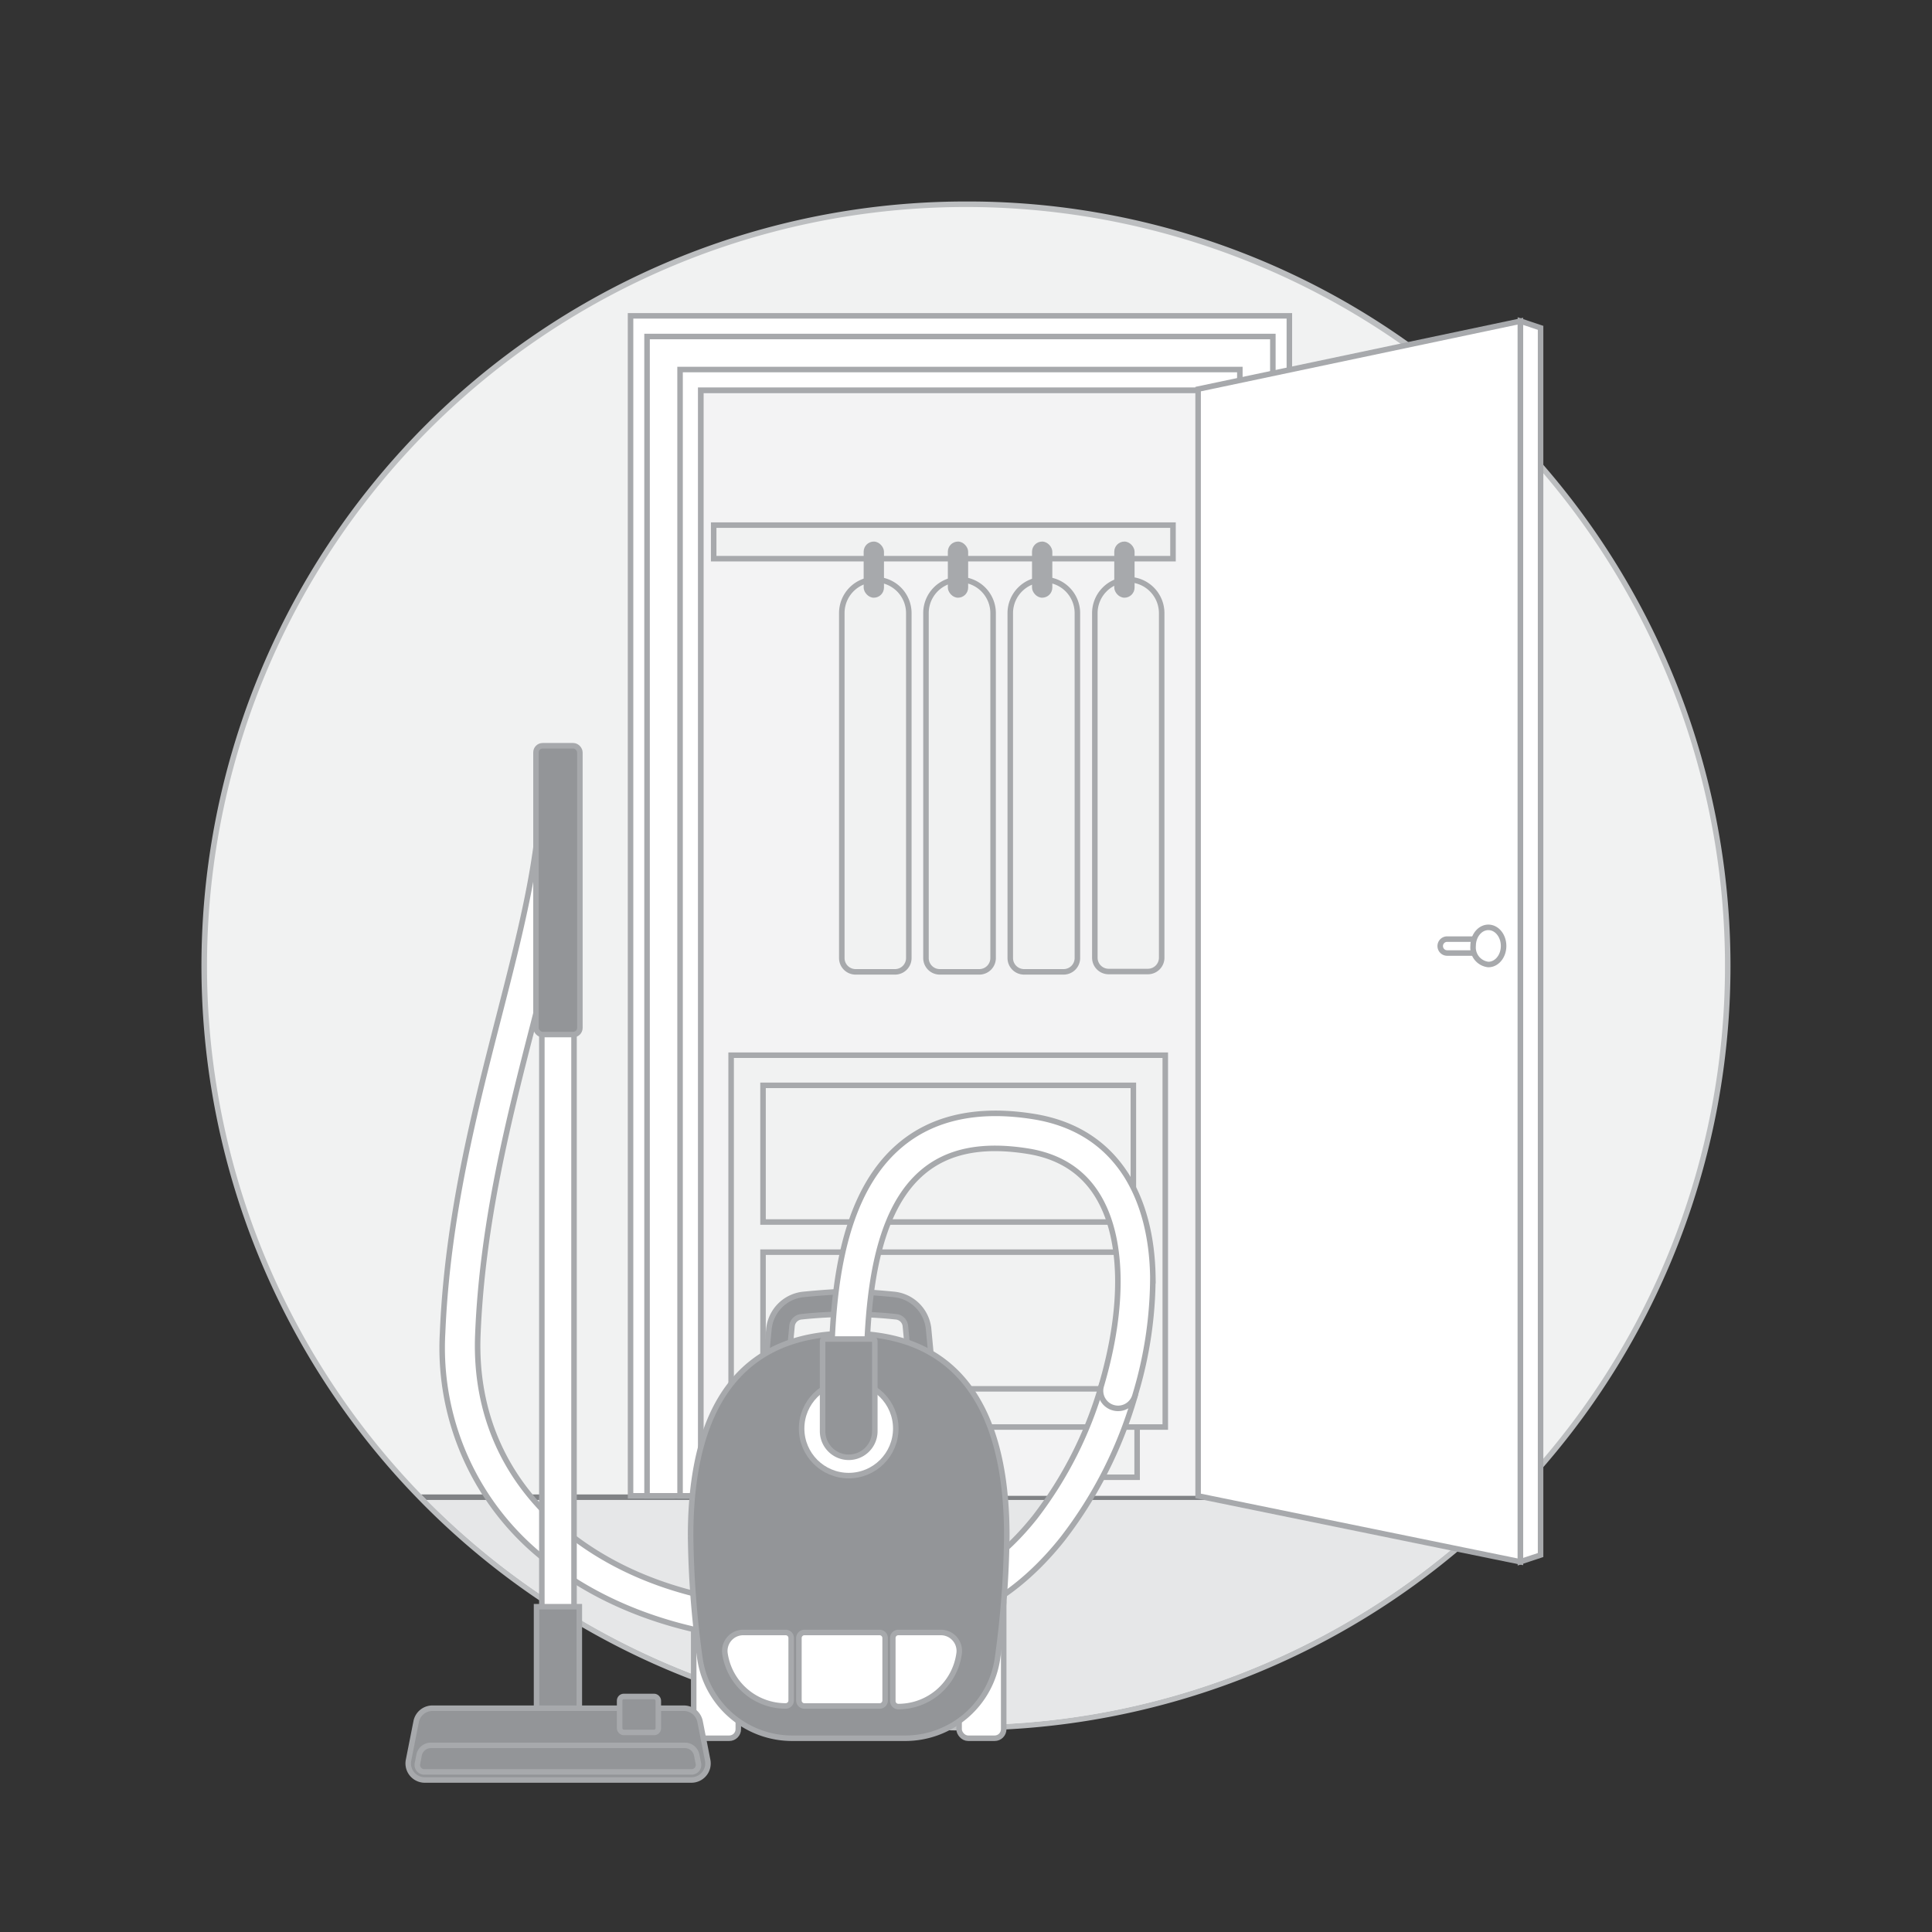 <svg xmlns="http://www.w3.org/2000/svg" xmlns:xlink="http://www.w3.org/1999/xlink" viewBox="0 0 350 350"><rect x="0" y="0" width="350" height="350" fill="#333333" stroke="none"/><defs><clipPath id="clip-path"><circle id="SVGID" cx="175" cy="175" r="137.5" style="fill:none"/></clipPath><symbol id="icon_base" data-name="icon_base" viewBox="0 0 277 277"><circle cx="138.5" cy="138.5" r="138" style="fill:#f1f2f2"/><path d="M138.5,1A137.5,137.5,0,1,1,1,138.5,137.5,137.5,0,0,1,138.5,1m0-1A138.49,138.49,0,0,0,40.57,236.43,138.49,138.49,0,1,0,236.43,40.57,137.58,137.58,0,0,0,138.5,0Z" style="fill:#bcbec0"/></symbol></defs><g id="base"><use width="277" height="277" transform="translate(36.5 36.5)" xlink:href="#icon_base"/></g><g id="DOOR"><g style="clip-path:url(#clip-path)"><rect x="28.87" y="271.23" width="296.92" height="59.49" style="fill:#e6e7e8;stroke:#808285;stroke-miterlimit:10"/><rect x="122.93" y="63.05" width="97.57" height="207.93" style="fill:#f3f3f4"/><polygon points="233.58 270.98 226.1 270.98 226.1 64.7 121.71 64.7 121.71 270.98 114.23 270.98 114.23 57.22 233.58 57.22 233.58 270.98" style="fill:#fff;stroke:#a7a9ac;stroke-miterlimit:10"/><polygon points="230.59 270.98 220.87 270.98 220.87 70.69 126.94 70.69 126.94 270.98 117.22 270.98 117.22 60.96 230.59 60.96 230.59 270.98" style="fill:#fff;stroke:#a7a9ac;stroke-miterlimit:10"/><polygon points="123.2 66.94 123.2 270.98 126.94 270.98 126.94 70.69 220.87 70.69 220.87 270.98 224.61 270.98 224.61 66.94 123.2 66.94" style="fill:#fff;stroke:#a7a9ac;stroke-miterlimit:10"/></g><g style="isolation:isolate"><path d="M217.05,70.49V271l58.39,11.94V58.18Z" style="fill:#fff;stroke:#a7a9ac;stroke-miterlimit:10"/><polygon points="275.44 282.92 279.09 281.71 279.09 59.39 275.44 58.17 275.44 282.92" style="fill:#fff;stroke:#a7a9ac;stroke-miterlimit:10"/></g><path d="M260.91,171.39a1.26,1.26,0,0,0,1.26,1.26h5.28s-.47,0-.47-1.26.47-1.26.47-1.26h-5.28a1.25,1.25,0,0,0-1.26,1.26Z" style="fill:#fff;stroke:#a7a9ac;stroke-miterlimit:10"/><path d="M269.63,168c-1.52,0-2.76,1.51-2.76,3.37a3.1,3.1,0,0,0,2.76,3.36c1.53,0,2.76-1.5,2.76-3.36S271.16,168,269.63,168Z" style="fill:#fff;stroke:#a7a9ac;stroke-miterlimit:10"/><rect x="198.72" y="254.15" width="7.28" height="13.47" style="fill:#f1f2f2;stroke:#a7a9ac;stroke-miterlimit:10"/><rect x="139.37" y="254.15" width="7.28" height="13.47" style="fill:#f1f2f2;stroke:#a7a9ac;stroke-miterlimit:10"/><rect x="132.45" y="191.16" width="78.65" height="67.36" style="fill:#f1f2f2;stroke:#a7a9ac;stroke-miterlimit:10"/><rect x="138.23" y="196.62" width="67.09" height="24.76" style="fill:#f1f2f2;stroke:#a7a9ac;stroke-miterlimit:10"/><rect x="138.23" y="226.84" width="67.09" height="24.76" style="fill:#f1f2f2;stroke:#a7a9ac;stroke-miterlimit:10"/><rect x="129.29" y="95.13" width="83.21" height="6.08" style="fill:#f1f2f2;stroke:#a7a9ac;stroke-miterlimit:10"/><path d="M158.56,105h0a6.08,6.08,0,0,1,6.08,6.08v62.48a2.5,2.5,0,0,1-2.5,2.5H155a2.5,2.5,0,0,1-2.5-2.5V111.06a6.08,6.08,0,0,1,6.08-6.08Z" style="fill:#f1f2f2;stroke:#a7a9ac;stroke-miterlimit:10"/><path d="M173.83,105h0a6.08,6.08,0,0,1,6.08,6.08v62.48a2.5,2.5,0,0,1-2.5,2.5h-7.16a2.5,2.5,0,0,1-2.5-2.5V111.06a6.08,6.08,0,0,1,6.08-6.08Z" style="fill:#f1f2f2;stroke:#a7a9ac;stroke-miterlimit:10"/><path d="M189.1,105h0a6.08,6.08,0,0,1,6.08,6.08v62.48a2.5,2.5,0,0,1-2.5,2.5h-7.16a2.5,2.5,0,0,1-2.5-2.5V111.06A6.08,6.08,0,0,1,189.1,105Z" style="fill:#f1f2f2;stroke:#a7a9ac;stroke-miterlimit:10"/><path d="M204.37,105h0a6.08,6.08,0,0,1,6.08,6.08v62.48A2.5,2.5,0,0,1,208,176h-7.16a2.5,2.5,0,0,1-2.5-2.5V111.06A6.08,6.08,0,0,1,204.37,105Z" style="fill:#f1f2f2;stroke:#a7a9ac;stroke-miterlimit:10"/><rect x="156.46" y="98.11" width="3.68" height="10.17" rx="1.84" style="fill:#a7a9ac"/><rect x="171.71" y="98.11" width="3.68" height="10.17" rx="1.84" style="fill:#a7a9ac"/><rect x="186.96" y="98.11" width="3.68" height="10.17" rx="1.84" style="fill:#a7a9ac"/><rect x="201.86" y="98.11" width="3.68" height="10.17" rx="1.84" style="fill:#a7a9ac"/></g><g id="vacuum-2" data-name="vacuum"><rect x="125.67" y="288.61" width="8.08" height="26.29" rx="1.64" transform="translate(259.42 603.51) rotate(180)" style="fill:#fff;stroke:#a7a9ac;stroke-miterlimit:10"/><path d="M145.21,297.33a88.5,88.5,0,0,1-14.5-1.16c-12.43-2.05-23.51-6.79-32.05-13.7a48.77,48.77,0,0,1-18.48-41.05c.87-21,5.84-40.34,10.23-57.4,3.85-15,7.49-29.12,7.49-41.39a3.18,3.18,0,1,1,6.36,0c0,13.08-3.74,27.6-7.69,43-4.31,16.76-9.19,35.75-10,56.09-.6,14.42,5,26.81,16.13,35.84,16.09,13,41,16.9,66.61,10.34,6.43-1.65,12.73-6.18,18.21-13.09a71.51,71.51,0,0,0,12-23.75,3.18,3.18,0,0,1,6.1,1.8,77.09,77.09,0,0,1-13.11,25.91c-6.35,8-13.83,13.29-21.62,15.29A104.06,104.06,0,0,1,145.21,297.33Z" style="fill:#fff;stroke:#a7a9ac;stroke-miterlimit:10"/><rect x="173.75" y="288.61" width="8.08" height="26.29" rx="1.64" style="fill:#fff;stroke:#a7a9ac;stroke-miterlimit:10"/><path d="M153.75,238.09a80,80,0,0,1,8.61.46,1.87,1.87,0,0,1,1.66,1.68l.94,9.94-10.79-1.11-.42,0-.42,0-10.79,1.11.94-9.94a1.87,1.87,0,0,1,1.66-1.68,80,80,0,0,1,8.61-.46m0-4.12c-2.17,0-5.36.25-8.14.52a7,7,0,0,0-6.32,6.35L138,254.77l15.77-1.61,15.77,1.61-1.31-13.93a7,7,0,0,0-6.32-6.35c-2.78-.27-6-.52-8.14-.52Z" style="fill:#939598;stroke:#a7a9ac;stroke-miterlimit:10"/><path d="M153.75,241.56c-23.73,0-28.64,19.5-28.64,36.67a172.68,172.68,0,0,0,1.67,22.1,16.89,16.89,0,0,0,16.78,14.57h20.38a16.89,16.89,0,0,0,16.78-14.57,172.68,172.68,0,0,0,1.67-22.1C182.39,261.06,177.48,241.56,153.75,241.56Z" style="fill:#939598;stroke:#a7a9ac;stroke-miterlimit:10"/><circle cx="153.75" cy="258.79" r="8.53" style="fill:#fff;stroke:#a7a9ac;stroke-miterlimit:10"/><path d="M145.73,295.74h13.62a1,1,0,0,1,1,1v11.32a1,1,0,0,1-1,1H145.73a1,1,0,0,1-1-1V296.75A1,1,0,0,1,145.73,295.74Zm-3.38,0h-7.71a3.34,3.34,0,0,0-3.31,3.78v0a11.11,11.11,0,0,0,11,9.53h0a1,1,0,0,0,1-1V296.7A1,1,0,0,0,142.35,295.74Zm28.09,0h-7.7a1,1,0,0,0-1,1v11.42a1,1,0,0,0,1,1h0a11.1,11.1,0,0,0,11-9.53v0A3.34,3.34,0,0,0,170.44,295.74Z" style="fill:#fff;stroke:#a7a9ac;stroke-miterlimit:10"/><rect x="98.16" y="183.45" width="5.83" height="128.77" style="fill:#fff;stroke:#a7a9ac;stroke-miterlimit:10"/><path d="M153.75,262a3.18,3.18,0,0,1-3.18-3.18c0-1,0-2,0-3.08-.07-14.89-.19-37.39,12.35-48.14,6-5.15,14.19-6.95,24.31-5.33,7.45,1.19,13.12,4.79,16.86,10.71,3,4.82,4.64,11,4.76,18.31a73.76,73.76,0,0,1-3.25,21.57,3.18,3.18,0,1,1-6.1-1.8c4.27-14.48,4-27.12-.79-34.68-2.72-4.31-6.92-6.94-12.49-7.83-8.3-1.33-14.57-.06-19.16,3.88-10.3,8.83-10.2,29.56-10.13,43.28,0,1.08,0,2.12,0,3.11A3.18,3.18,0,0,1,153.75,262Z" style="fill:#fff;stroke:#a7a9ac;stroke-miterlimit:10"/><path d="M153.75,264h0a4.74,4.74,0,0,1-4.73-4.74V242.94a.36.36,0,0,1,.36-.36h8.74a.36.36,0,0,1,.36.36v16.27A4.73,4.73,0,0,1,153.75,264Z" style="fill:#939598;stroke:#a7a9ac;stroke-miterlimit:10"/><rect x="97.2" y="291.07" width="7.75" height="21.37" style="fill:#939598;stroke:#a7a9ac;stroke-miterlimit:10"/><rect x="97.1" y="135.1" width="7.95" height="52.32" rx="1.2" style="fill:#939598;stroke:#a7a9ac;stroke-miterlimit:10"/><path d="M125.28,322.46H76.88A3,3,0,0,1,74,318.93l1.4-7.08a3,3,0,0,1,2.9-2.39h45.61a3,3,0,0,1,2.91,2.39l1.39,7.08A3,3,0,0,1,125.28,322.46Z" style="fill:#939598;stroke:#a7a9ac;stroke-miterlimit:10"/><path d="M75.63,319.46A1.26,1.26,0,0,0,76.88,321h48.4a1.26,1.26,0,0,0,1.24-1.52l-.3-1.52a2.19,2.19,0,0,0-2.15-1.77h-46a2.19,2.19,0,0,0-2.15,1.77Z" style="fill:#939598;stroke:#a7a9ac;stroke-miterlimit:10"/><rect x="112.25" y="307.33" width="7.01" height="6.52" rx="0.76" style="fill:#939598;stroke:#a7a9ac;stroke-miterlimit:10"/></g></svg>